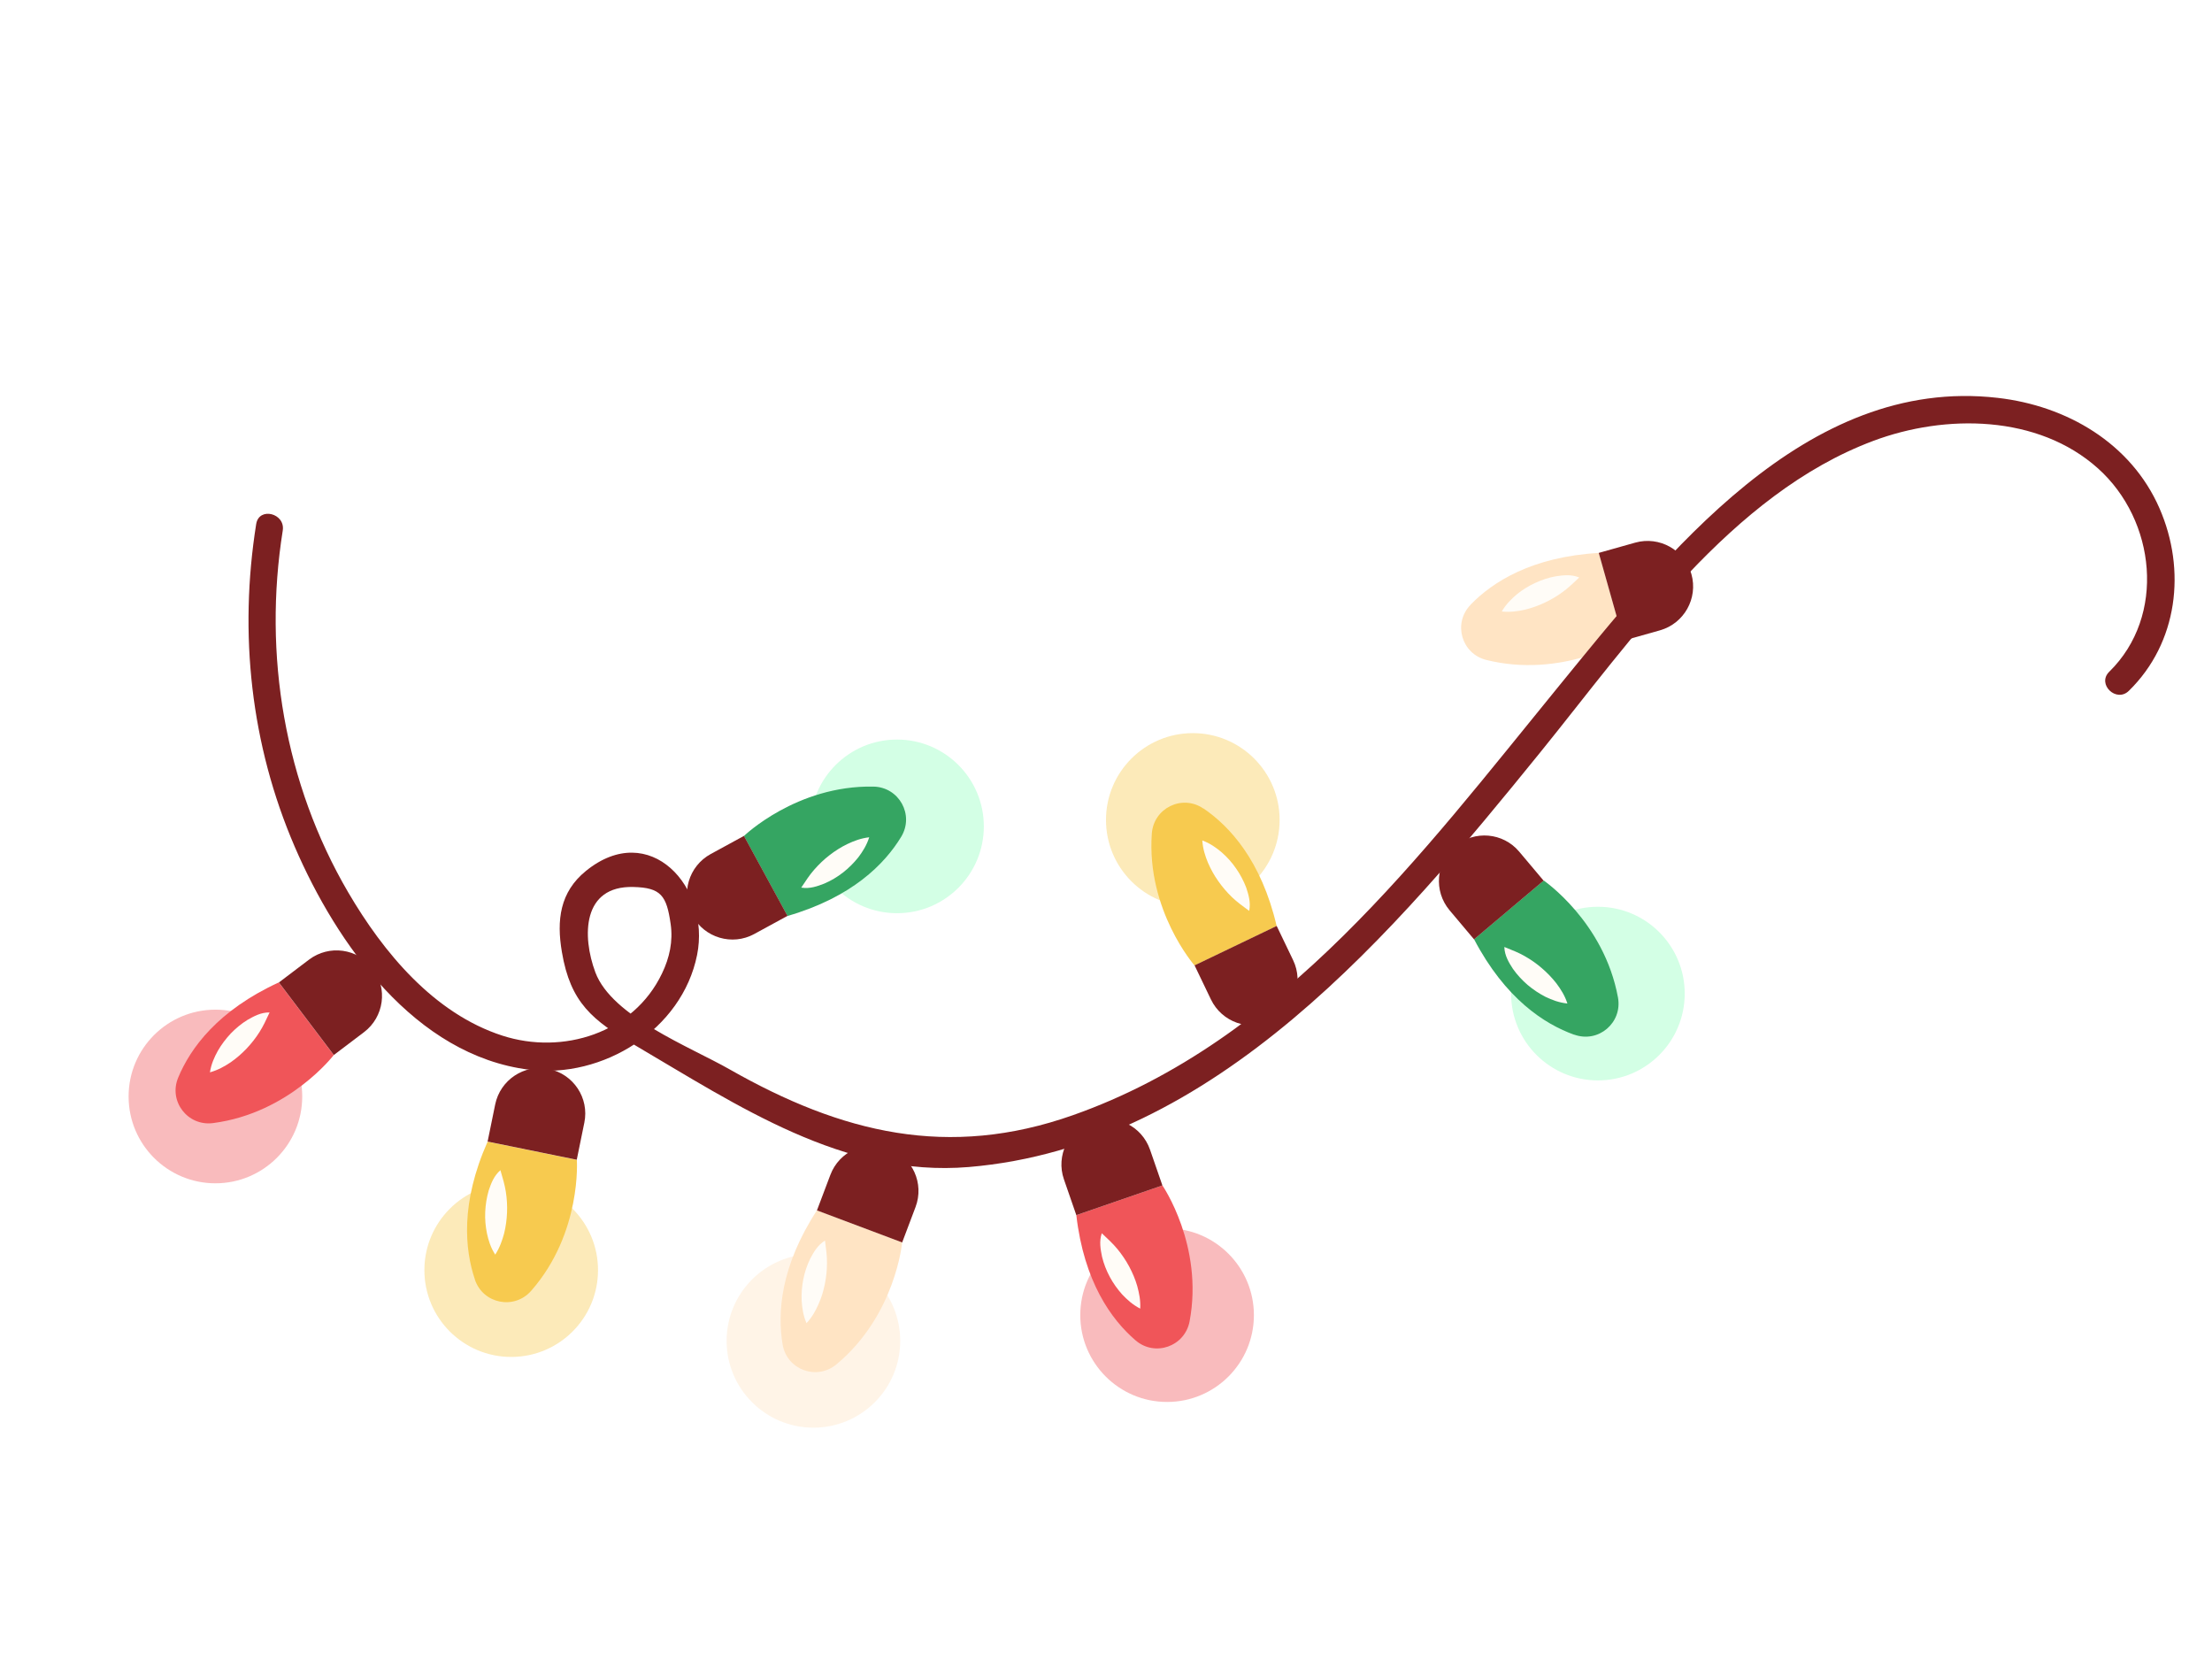 <?xml version="1.0" encoding="UTF-8"?> <svg xmlns="http://www.w3.org/2000/svg" width="344" height="257" viewBox="0 0 344 257" fill="none"><g opacity="0.4" filter="url(#filter0_f_3145_4814)"><circle cx="33.5" cy="170.5" r="13.5" fill="#F05559"></circle></g><g opacity="0.4" filter="url(#filter1_f_3145_4814)"><circle cx="79.5" cy="197.5" r="13.5" fill="#F7CA4F"></circle></g><g opacity="0.4" filter="url(#filter2_f_3145_4814)"><circle cx="126.5" cy="208.5" r="13.5" fill="#FFE4C4"></circle></g><g opacity="0.4" filter="url(#filter3_f_3145_4814)"><circle cx="181.5" cy="204.5" r="13.5" fill="#F05559"></circle></g><g opacity="0.4" filter="url(#filter4_f_3145_4814)"><circle cx="185.5" cy="127.5" r="13.5" fill="#F7CA4F"></circle></g><g opacity="0.4" filter="url(#filter5_f_3145_4814)"><circle cx="139.5" cy="128.5" r="13.5" fill="#90FFBD"></circle></g><g opacity="0.4" filter="url(#filter6_f_3145_4814)"><circle cx="248.5" cy="154.5" r="13.5" fill="#90FFBD"></circle></g><path d="M228.682 94.042C232.116 90.49 238.234 86.579 248.647 85.978L252.495 99.614C252.495 99.614 242.784 105.512 231.157 102.624C227.284 101.674 225.909 96.908 228.698 94.046L228.682 94.042Z" fill="#FFE4C4"></path><path d="M252.479 99.611L248.631 85.975L254.299 84.379C258.071 83.32 261.978 85.517 263.041 89.274C264.101 93.046 261.903 96.952 258.147 98.016L252.479 99.611Z" fill="#7C2021"></path><path d="M245.59 89.793C244.679 90.672 243.902 91.415 242.994 92.074C242.106 92.721 241.173 93.273 240.195 93.729C239.218 94.185 238.177 94.557 237.095 94.817C236.001 95.058 234.858 95.219 233.551 95.085C234.201 93.955 235.045 93.144 235.905 92.404C236.793 91.689 237.734 91.106 238.747 90.642C239.76 90.178 240.818 89.809 241.952 89.612C243.079 89.448 244.325 89.278 245.59 89.793Z" fill="#FFFCF7"></path><path d="M39.839 81.499C37.135 98.533 38.992 115.787 45.836 131.668C52.356 146.792 64.561 164.125 82.276 166.334C93.701 167.763 106.07 160.16 108.41 148.483C110.518 137.955 101.036 127.364 91.115 135.433C87.069 138.716 86.54 143.082 87.381 148.023C88.71 155.951 92.167 158.665 98.678 162.486C114.682 171.877 131.205 183.092 150.658 181.469C189.101 178.245 217.045 144.72 239.527 116.997C253.787 99.405 269.256 76.817 291.323 68.556C302.515 64.363 316.932 64.456 326.277 72.841C335.26 80.899 336.888 95.772 328.02 104.455C326.054 106.382 329.129 109.343 331.079 107.412C338.692 99.965 340.042 88.656 335.824 79.018C331.387 68.886 321.391 63.09 310.662 61.865C280.727 58.422 258.994 86.413 242.237 106.921C221.162 132.716 199.55 161.874 166.874 173.402C147.46 180.26 130.895 176.195 113.475 166.287C107.252 162.741 95.174 158.097 92.59 151.202C90.492 145.579 90.538 137.718 98.496 137.923C102.797 138.028 103.666 139.259 104.296 143.673C104.688 146.365 104.123 148.942 102.951 151.369C98.511 160.68 87.498 164.069 78.129 161.04C67.47 157.593 59.62 148.099 54.156 138.766C44.246 121.827 40.898 101.798 43.972 82.496C44.396 79.801 40.271 78.771 39.843 81.483L39.839 81.499Z" fill="#7C2021"></path><path d="M27.716 167.553C29.619 162.981 33.874 157.119 43.359 152.762L51.905 164.055C51.905 164.055 45.006 173.086 33.138 174.636C29.176 175.157 26.169 171.229 27.716 167.553Z" fill="#F05559"></path><path d="M51.921 164.06L43.375 152.766L48.064 149.216C51.187 146.861 55.618 147.473 57.977 150.58C60.333 153.704 59.721 158.135 56.614 160.494L51.925 164.044L51.921 164.06Z" fill="#7C2021"></path><path d="M41.925 157.432C41.387 158.59 40.943 159.567 40.34 160.505C39.756 161.43 39.073 162.281 38.337 163.067C37.585 163.85 36.764 164.565 35.844 165.204C34.911 165.824 33.907 166.392 32.649 166.745C32.847 165.453 33.326 164.4 33.878 163.398C34.441 162.417 35.117 161.531 35.876 160.716C36.648 159.921 37.505 159.198 38.485 158.59C39.47 158.035 40.574 157.406 41.925 157.432Z" fill="#FFFCF7"></path><path d="M176.59 208.415C172.835 205.186 168.577 199.305 167.385 188.951L180.77 184.329C180.77 184.329 187.213 193.681 185.002 205.457C184.259 209.381 179.598 211.02 176.59 208.415Z" fill="#F05559"></path><path d="M180.77 184.329L167.385 188.951L165.458 183.388C164.175 179.696 166.148 175.667 169.84 174.384C173.531 173.101 177.561 175.074 178.844 178.765L180.77 184.329Z" fill="#7C2021"></path><path d="M171.357 191.775C172.28 192.647 173.071 193.367 173.79 194.239C174.481 195.087 175.093 195.984 175.604 196.941C176.116 197.898 176.548 198.903 176.86 199.981C177.153 201.071 177.39 202.181 177.323 203.488C176.162 202.897 175.303 202.11 174.52 201.29C173.761 200.442 173.118 199.537 172.594 198.56C172.07 197.583 171.65 196.53 171.381 195.412C171.161 194.306 170.907 193.056 171.341 191.771L171.357 191.775Z" fill="#FFFCF7"></path><path d="M121.709 209.065C120.888 204.18 121.356 196.948 127.05 188.199L140.301 193.181C140.301 193.181 139.287 204.504 130.079 212.154C127.009 214.709 122.373 212.995 121.709 209.065Z" fill="#FFE4C4"></path><path d="M140.299 193.196L127.048 188.214L129.13 182.701C130.505 179.034 134.59 177.186 138.253 178.577C141.92 179.952 143.768 184.037 142.377 187.7L140.295 193.212L140.299 193.196Z" fill="#7C2021"></path><path d="M128.302 192.916C128.467 194.178 128.616 195.233 128.609 196.368C128.609 197.471 128.498 198.546 128.287 199.614C128.076 200.682 127.768 201.727 127.313 202.752C126.858 203.777 126.319 204.799 125.424 205.75C124.903 204.553 124.746 203.395 124.669 202.256C124.624 201.125 124.711 200.01 124.927 198.926C125.142 197.841 125.493 196.757 126 195.727C126.535 194.722 127.146 193.616 128.286 192.912L128.302 192.916Z" fill="#FFFCF7"></path><path d="M73.859 198.968C72.276 194.286 71.589 187.059 75.828 177.529L89.709 180.358C89.709 180.358 90.506 191.702 82.611 200.709C79.99 203.713 75.134 202.759 73.855 198.984L73.859 198.968Z" fill="#F7CA4F"></path><path d="M89.711 180.342L75.83 177.512L77.008 171.744C77.795 167.915 81.525 165.437 85.353 166.224C89.182 167.011 91.66 170.741 90.873 174.569L89.695 180.338L89.711 180.342Z" fill="#7C2021"></path><path d="M77.825 181.972C78.186 183.198 78.494 184.224 78.666 185.318C78.839 186.412 78.896 187.495 78.852 188.571C78.809 189.646 78.658 190.746 78.395 191.818C78.096 192.898 77.725 193.995 77.014 195.093C76.302 193.985 75.962 192.884 75.725 191.774C75.504 190.667 75.403 189.557 75.459 188.433C75.51 187.326 75.681 186.214 76.004 185.106C76.367 184.041 76.797 182.84 77.829 181.956L77.825 181.972Z" fill="#FFFCF7"></path><path d="M187.162 125.712C191.246 128.496 196.165 133.827 198.54 143.996L185.769 150.127C185.769 150.127 178.282 141.57 179.125 129.628C179.408 125.642 183.859 123.477 187.142 125.724L187.162 125.712Z" fill="#F7CA4F"></path><path d="M185.774 150.111L198.545 143.981L201.094 149.29C202.791 152.811 201.295 157.042 197.773 158.74C194.251 160.438 190.02 158.942 188.322 155.42L185.774 150.111Z" fill="#7C2021"></path><path d="M194.266 141.641C193.248 140.882 192.366 140.258 191.571 139.486C190.776 138.714 190.077 137.898 189.45 136.998C188.819 136.113 188.291 135.152 187.847 134.127C187.423 133.09 187.062 132 186.977 130.689C188.206 131.144 189.144 131.815 190.014 132.555C190.865 133.306 191.612 134.135 192.235 135.051C192.875 135.972 193.398 136.949 193.811 138.034C194.159 139.103 194.54 140.317 194.266 141.641Z" fill="#FFFCF7"></path><path d="M140.146 130.125C137.582 134.348 132.493 139.53 122.465 142.431L115.693 129.995C115.693 129.995 123.86 122.09 135.835 122.314C139.821 122.392 142.221 126.714 140.146 130.125Z" fill="#35A562"></path><path d="M115.698 129.979L122.47 142.415L117.298 145.235C113.869 147.109 109.567 145.832 107.694 142.403C105.821 138.974 107.097 134.672 110.526 132.799L115.698 129.979Z" fill="#7C2021"></path><path d="M124.598 138.034C125.297 136.984 125.877 136.074 126.628 135.223C127.356 134.401 128.136 133.642 128.993 132.987C129.853 132.316 130.778 131.728 131.779 131.244C132.796 130.764 133.865 130.348 135.176 130.194C134.785 131.439 134.154 132.421 133.475 133.323C132.767 134.202 131.979 134.992 131.099 135.676C130.219 136.359 129.262 136.939 128.201 137.391C127.151 137.795 125.954 138.248 124.618 138.022L124.598 138.034Z" fill="#FFFCF7"></path><path d="M244.835 160.906C240.171 159.235 234.095 155.301 229.239 146.05L240.067 136.914C240.067 136.914 249.455 143.324 251.62 155.105C252.337 159.031 248.582 162.233 244.823 160.886L244.835 160.906Z" fill="#35A562"></path><path d="M240.064 136.93L229.236 146.066L225.439 141.554C222.917 138.559 223.301 134.089 226.292 131.582C229.286 129.059 233.756 129.444 236.263 132.434L240.06 136.946L240.064 136.93Z" fill="#7C2021"></path><path d="M233.981 147.265C235.154 147.739 236.163 148.123 237.129 148.682C238.082 149.221 238.98 149.849 239.791 150.557C240.617 151.269 241.376 152.049 242.059 152.929C242.735 153.841 243.35 154.79 243.755 156.043C242.448 155.909 241.363 155.49 240.346 155.003C239.336 154.484 238.418 153.868 237.56 153.148C236.721 152.417 235.954 151.601 235.287 150.656C234.671 149.708 234.003 148.628 233.945 147.273L233.981 147.265Z" fill="#FFFCF7"></path><defs><filter id="filter0_f_3145_4814" x="0" y="137" width="67" height="67" filterUnits="userSpaceOnUse" color-interpolation-filters="sRGB"><feFlood flood-opacity="0" result="BackgroundImageFix"></feFlood><feBlend mode="normal" in="SourceGraphic" in2="BackgroundImageFix" result="shape"></feBlend><feGaussianBlur stdDeviation="10" result="effect1_foregroundBlur_3145_4814"></feGaussianBlur></filter><filter id="filter1_f_3145_4814" x="46" y="164" width="67" height="67" filterUnits="userSpaceOnUse" color-interpolation-filters="sRGB"><feFlood flood-opacity="0" result="BackgroundImageFix"></feFlood><feBlend mode="normal" in="SourceGraphic" in2="BackgroundImageFix" result="shape"></feBlend><feGaussianBlur stdDeviation="10" result="effect1_foregroundBlur_3145_4814"></feGaussianBlur></filter><filter id="filter2_f_3145_4814" x="93" y="175" width="67" height="67" filterUnits="userSpaceOnUse" color-interpolation-filters="sRGB"><feFlood flood-opacity="0" result="BackgroundImageFix"></feFlood><feBlend mode="normal" in="SourceGraphic" in2="BackgroundImageFix" result="shape"></feBlend><feGaussianBlur stdDeviation="10" result="effect1_foregroundBlur_3145_4814"></feGaussianBlur></filter><filter id="filter3_f_3145_4814" x="148" y="171" width="67" height="67" filterUnits="userSpaceOnUse" color-interpolation-filters="sRGB"><feFlood flood-opacity="0" result="BackgroundImageFix"></feFlood><feBlend mode="normal" in="SourceGraphic" in2="BackgroundImageFix" result="shape"></feBlend><feGaussianBlur stdDeviation="10" result="effect1_foregroundBlur_3145_4814"></feGaussianBlur></filter><filter id="filter4_f_3145_4814" x="152" y="94" width="67" height="67" filterUnits="userSpaceOnUse" color-interpolation-filters="sRGB"><feFlood flood-opacity="0" result="BackgroundImageFix"></feFlood><feBlend mode="normal" in="SourceGraphic" in2="BackgroundImageFix" result="shape"></feBlend><feGaussianBlur stdDeviation="10" result="effect1_foregroundBlur_3145_4814"></feGaussianBlur></filter><filter id="filter5_f_3145_4814" x="106" y="95" width="67" height="67" filterUnits="userSpaceOnUse" color-interpolation-filters="sRGB"><feFlood flood-opacity="0" result="BackgroundImageFix"></feFlood><feBlend mode="normal" in="SourceGraphic" in2="BackgroundImageFix" result="shape"></feBlend><feGaussianBlur stdDeviation="10" result="effect1_foregroundBlur_3145_4814"></feGaussianBlur></filter><filter id="filter6_f_3145_4814" x="215" y="121" width="67" height="67" filterUnits="userSpaceOnUse" color-interpolation-filters="sRGB"><feFlood flood-opacity="0" result="BackgroundImageFix"></feFlood><feBlend mode="normal" in="SourceGraphic" in2="BackgroundImageFix" result="shape"></feBlend><feGaussianBlur stdDeviation="10" result="effect1_foregroundBlur_3145_4814"></feGaussianBlur></filter></defs></svg> 